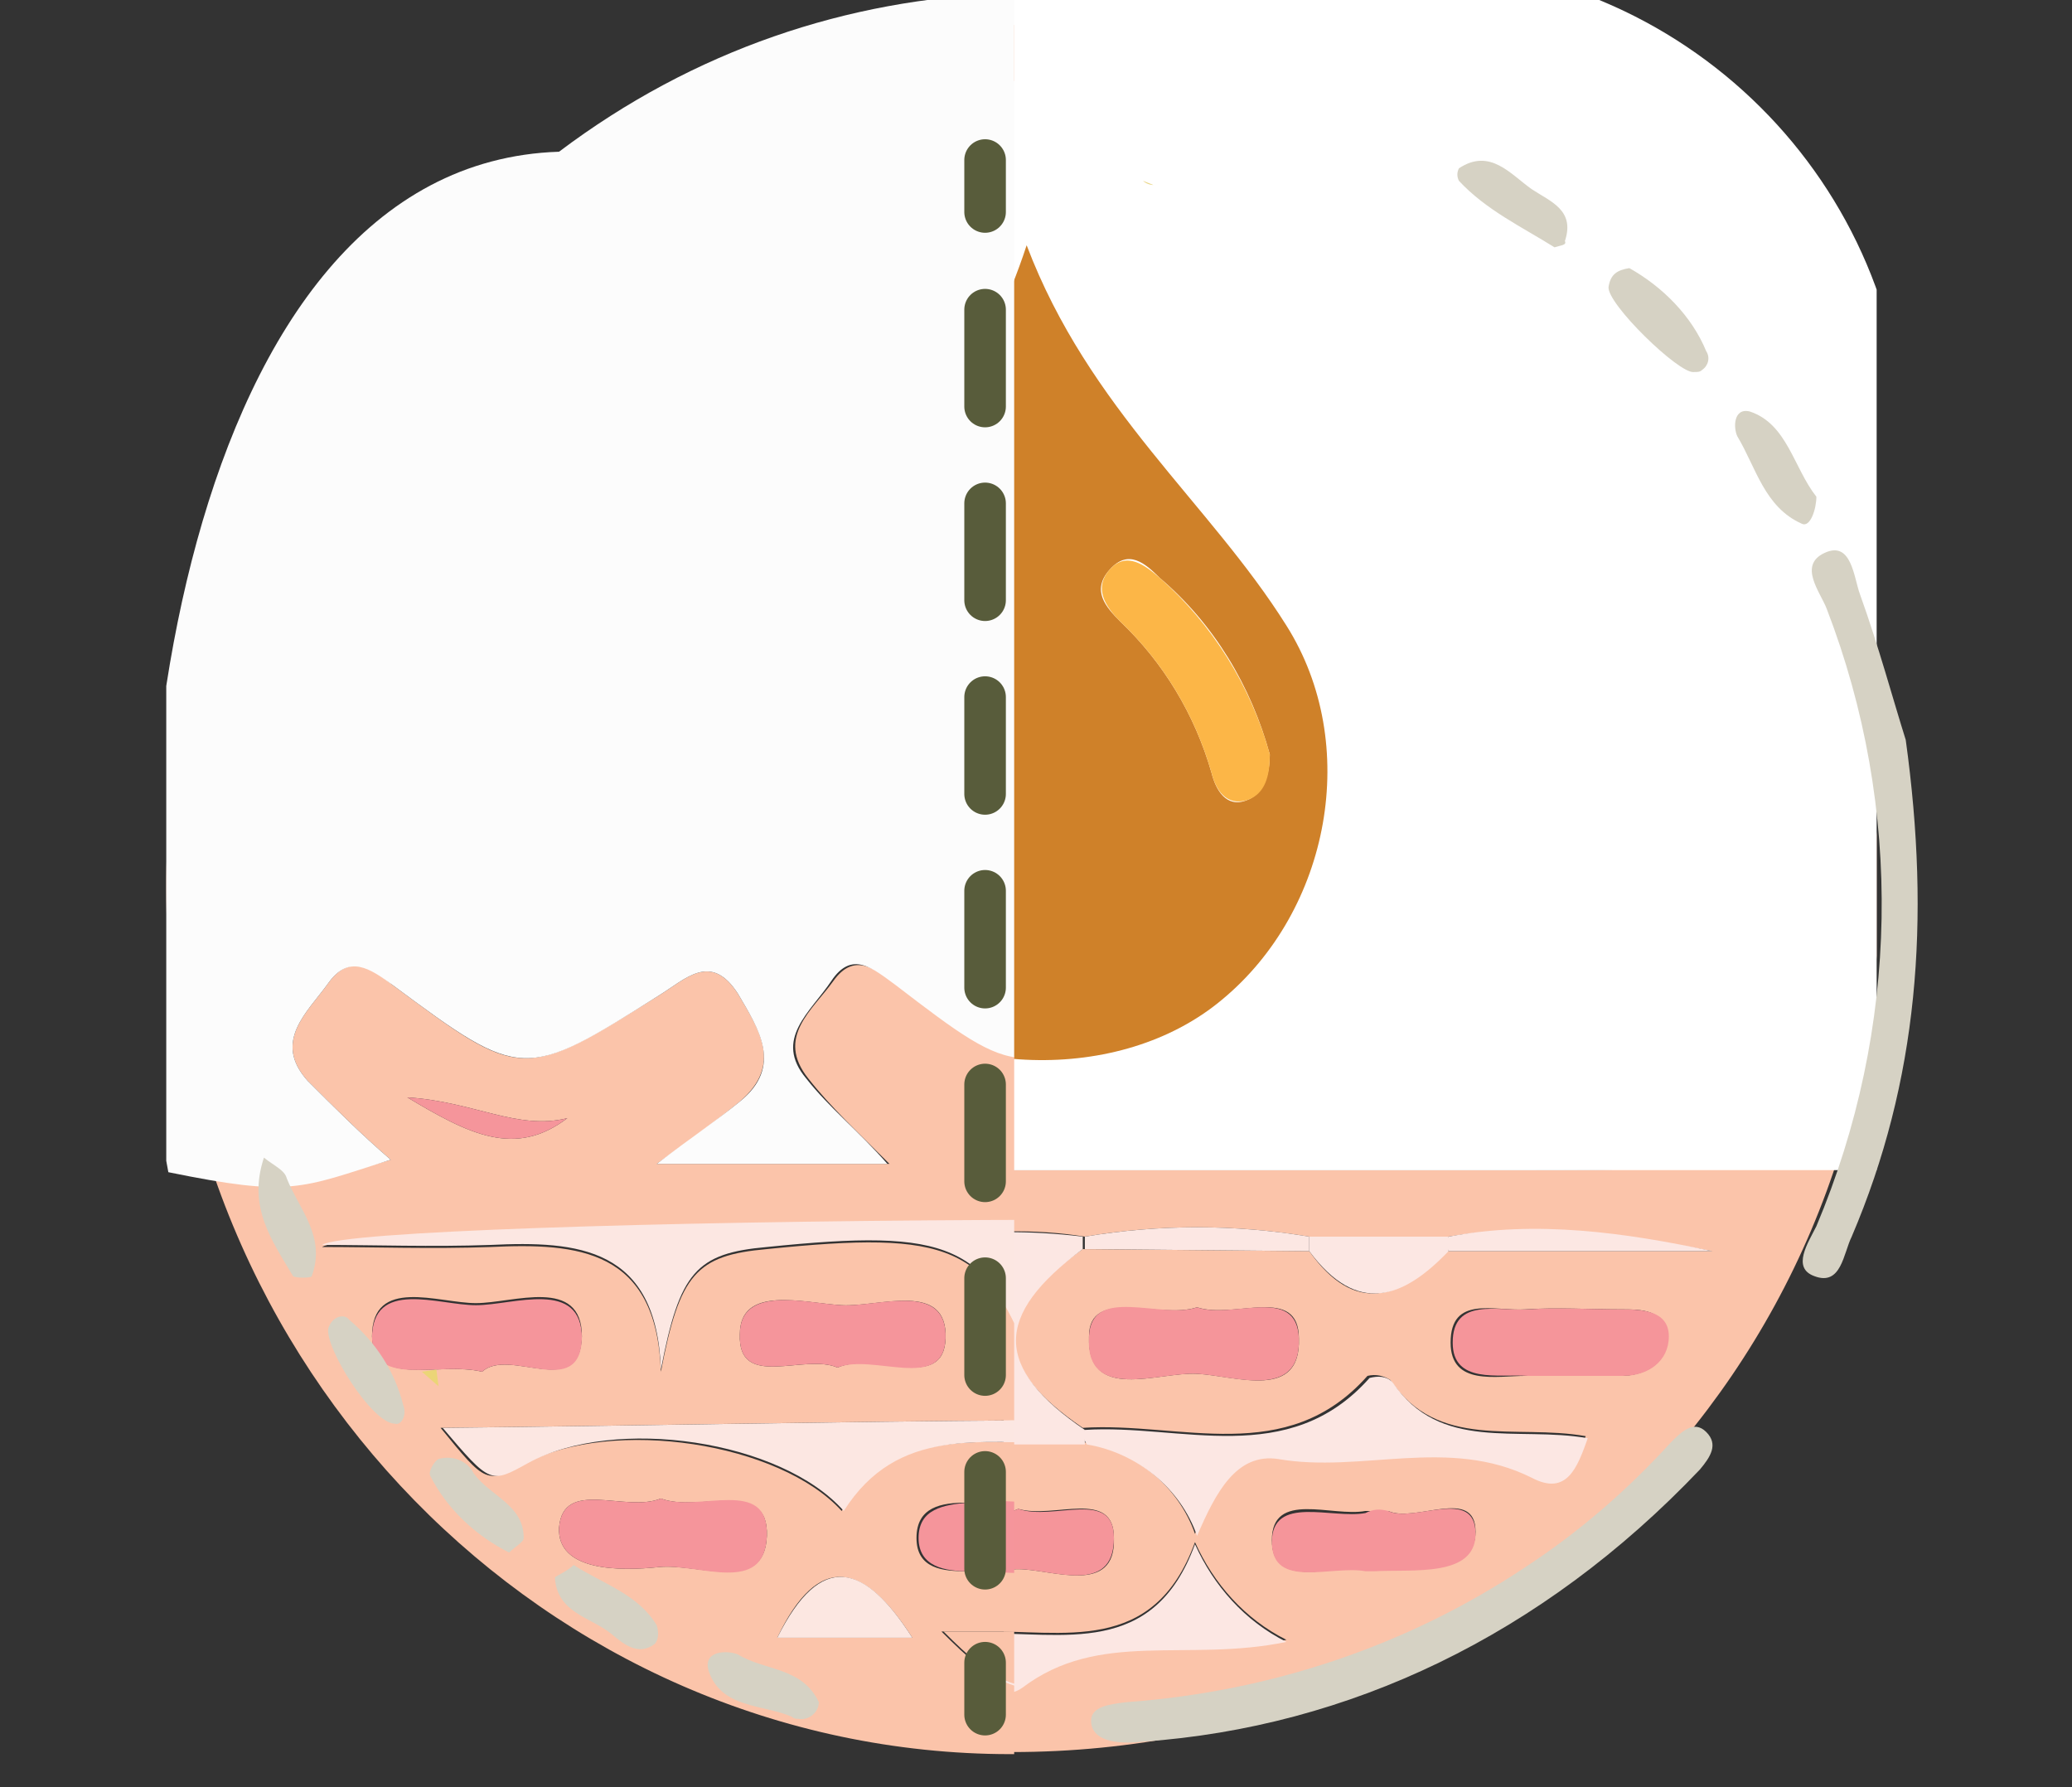 <?xml version="1.0" encoding="utf-8"?>
<!-- Generator: Adobe Illustrator 22.1.0, SVG Export Plug-In . SVG Version: 6.00 Build 0)  -->
<svg version="1.1" id="Layer_1" xmlns="http://www.w3.org/2000/svg" xmlns:xlink="http://www.w3.org/1999/xlink" x="0px" y="0px"
	 viewBox="0 0 99.7 86" style="enable-background:new 0 0 99.7 86;" xml:space="preserve">
<rect x="0" y="0" width="99.7" height="86" fill="#333333" stroke="none"/>
<style type="text/css">
	.st0{clip-path:url(#SVGID_2_);}
	.st1{fill:#FBC4AA;}
	.st2{fill:#FCFCFC;}
	.st3{fill:#FCE7E3;}
	.st4{fill:#F5959A;}
	.st5{fill:#FFFFFF;}
	.st6{fill:#CF8129;}
	.st7{fill:#FCB647;}
	.st8{clip-path:url(#SVGID_4_);}
	.st9{fill:#FCE7E2;}
	.st10{fill:#F5959B;}
	.st11{fill:#FCE7E1;}
	.st12{fill:none;stroke:#585C3B;stroke-width:2;stroke-linecap:round;stroke-miterlimit:10;}
	.st13{fill:none;stroke:#585C3B;stroke-width:2;stroke-linecap:round;stroke-miterlimit:10;stroke-dasharray:4.66,4.66;}
	.st14{fill:#EAD686;}
	.st15{fill:#EBD577;}
	.st16{fill:#D6D2C4;}
</style>
<title>ty1</title>
<g>
	<defs>
		<rect id="SVGID_1_" x="48.3" y="-4.7" width="42" height="96.6"/>
	</defs>
	<clipPath id="SVGID_2_">
		<use xlink:href="#SVGID_1_"  style="overflow:visible;"/>
	</clipPath>
	<g class="st0">
		<path class="st1" d="M90.4,43.1c0,22.9-18.5,41.2-41.7,41.2c-22.9,0-41.7-18.8-41.5-41.5C7.4,19.4,25.9,1.4,49.6,1.4
			C72.1,1.5,90.4,20.2,90.4,43.1z M63,59.5c-3.6-0.6-7.2-0.6-10.8,0c-2.5-0.4-5-0.3-7.5,0.1c-10-0.9-19.9-0.3-29.8,0.2
			c3.5,0.4,7.1,0.5,10.6,0.4c3,0,5,1.3,5.1,4.3c0.1,3-2.1,4.3-4.9,4.4l-4.8,0.2c1.3,1.2,1.9,2.3,3.7,1.5c3.5-1.6,7.4-1,11-0.6
			c3.5,0.4,4.8,4,2.8,6.9c-0.5,0.7-1.8,0.8-1.7,2.4c2.5,0,5.1,0,7.7,0c1.9,0,3.3,3,4.8,1.8c3.7-2.8,7.9-1.2,12.7-2.2
			c-2-1-3.5-2.7-4.4-4.7c-2,5.5-6.4,4.2-10.3,4.3c-3.1,0.1-6-0.1-6.7-3.9s2.3-4.5,5-5.2h6.7c2.4,0.4,4.5,2.1,5.3,4.4
			c0.9-2.1,1.9-4,3.9-3.7c4.1,0.7,8.2-1,12.2,0.9c1.7,0.8,2.2-0.5,2.7-1.9c-3.4-0.6-7.1,0.7-9.4-2.7c-0.3-0.2-0.7-0.3-1.1-0.2
			c-3.9,4.4-9,2.2-13.7,2.5c-4.4-3-4.4-5.5,0-8.6L63,60.2c2.2,3.1,4.4,2.3,6.6,0h12.8c-4.3-0.8-8.5-1.4-12.7-0.7L63,59.5z
			 M48.7,56.3h24.5c14,0,14.4-0.1,14.1-14.3c-0.3-15.7-8-27.3-22.1-33.9c-14.9-6.9-29.4-4.9-41.8,6C11.5,24.5,7.8,37.8,11.6,53.2
			c0.6,2.4,1.8,3.2,4.3,3.2C26.8,56.2,37.7,56.3,48.7,56.3L48.7,56.3z M74.7,66.2c1.1,0,2.2,0,3.3,0s2.3-0.6,2.2-1.9
			C80.1,63,79,63,78,63c-1.5,0-3.1-0.1-4.6,0s-3.6-0.7-3.6,1.6c0,2.1,2.2,1.6,3.6,1.6C73.9,66.2,74.3,66.2,74.7,66.2L74.7,66.2z
			 M57.6,62.9c-1.8,0.6-5.2-1-5.2,1.4c-0.1,3.2,3.3,1.7,5.2,1.8s5,1.3,4.9-1.7C62.5,61.8,59.4,63.5,57.6,62.9z M22.4,66.2h2.1
			c1.2,0,2.8,0.1,2.9-1.5c0.1-2.1-1.7-1.7-3-1.7c-1.5,0-3,0-4.6,0c-1,0-2.5-0.2-2.6,1.3c0,1.5,1.3,1.9,2.6,1.9H22.4z M32.1,75.6
			c1.4-0.4,4,0.8,4.1-1.3c0.1-2.7-2.7-1.2-4.2-1.6c-0.1,0-0.3,0-0.4,0c-1.7,0.5-5-1-4.9,0.9C26.7,76.1,30,75.4,32.1,75.6L32.1,75.6z
			 M49,72.6c-1.7,0.8-5.3-1.4-5.3,1.7c0,2.4,3.4,1.2,5.3,1.2c1.6,0,4.7,1.3,4.6-1.5C53.6,71.6,50.7,73.1,49,72.6L49,72.6z
			 M66.8,72.7c-0.4,0-0.7,0-1.1,0c-1.6,0.3-4.5-1-4.5,1.4s2.9,1.2,4.5,1.4c0.1,0,0.3,0,0.4,0c1.9-0.1,4.9,0.3,4.9-1.8
			C71,71.5,68.1,73.3,66.8,72.7z"/>
		<path class="st2" d="M48.7,56.3c-10.9,0-21.9-0.1-32.8,0.1c-2.5,0-3.7-0.7-4.3-3.2c-3.7-15.4-0.1-28.7,11.8-39.1
			c12.4-10.9,26.9-12.9,41.8-6C79.2,14.7,86.9,26.3,87.3,42c0.3,14.2,0,14.3-14.1,14.3L48.7,56.3z M49.4,11.8
			c-1.8,5.5-4.5,8.8-7.2,12.1c-1.7,2-3.3,4.1-4.8,6.3c-3.8,5.7-2.6,13.3,2.8,17.5c5.2,4.3,13.6,4.5,18.5,0.5
			c5.2-4.3,6.7-12.3,3.1-18C58.2,24.1,52.4,19.7,49.4,11.8L49.4,11.8z"/>
		<path class="st3" d="M45.5,69.5c-2.8,0.7-5.7,1.4-5,5.2s3.6,4,6.7,3.9c3.9-0.1,8.3,1.2,10.3-4.3c0.9,2,2.4,3.7,4.4,4.7
			c-4.8,1-9-0.6-12.7,2.2c-1.5,1.1-2.9-1.8-4.8-1.8c-2.6,0-5.1,0-7.7,0c-0.1-1.7,1.2-1.7,1.7-2.4c2-2.9,0.8-6.5-2.8-6.9
			c-3.7-0.4-7.5-1-11,0.6c-1.8,0.8-2.4-0.3-3.7-1.5l4.8-0.2c2.8-0.2,5-1.3,4.9-4.4c-0.1-3.1-2.1-4.3-5.1-4.3
			c-3.5,0.1-7.1,0-10.6-0.4c9.9-0.5,19.9-1,29.8-0.2c0.1,0.1,0.1,0.3,0.1,0.5c-2.8,0-5.5,0.1-8.3,0.1c-3,0-4.9,1.4-5,4.3
			c-0.1,2.8,1.8,4.2,4.5,4.3c3.2,0.1,6.3,0,9.5-0.1C45.6,68.9,45.6,69.2,45.5,69.5z"/>
		<path class="st3" d="M52.2,68.8c4.6-0.3,9.8,1.9,13.7-2.5c0.4-0.1,0.8-0.1,1.1,0.2c2.3,3.4,6,2.1,9.4,2.7c-0.5,1.4-1,2.8-2.7,1.9
			c-4-2-8.2-0.2-12.2-0.9c-2-0.3-3,1.6-3.9,3.7c-0.8-2.3-2.9-4-5.3-4.4C52.1,69.2,52.1,69,52.2,68.8z"/>
		<path class="st4" d="M74.7,66.2c-0.4,0-0.8,0-1.2,0c-1.4-0.1-3.6,0.4-3.6-1.6c0-2.2,2.2-1.5,3.6-1.6s3,0,4.6,0
			c1,0,2.2,0.1,2.2,1.3s-1,1.9-2.2,1.9S75.8,66.2,74.7,66.2z"/>
		<path class="st4" d="M57.6,62.9c1.7,0.6,4.8-1.1,4.9,1.5c0.1,3-3.1,1.8-4.9,1.7s-5.4,1.4-5.2-1.8C52.5,61.8,55.9,63.5,57.6,62.9z"
			/>
		<path class="st4" d="M22.4,66.2h-2.5c-1.4,0-2.7-0.4-2.6-1.9c0-1.5,1.5-1.3,2.6-1.3c1.5,0,3,0,4.6,0c1.3,0,3.1-0.4,3,1.7
			c-0.1,1.6-1.7,1.5-2.9,1.5L22.4,66.2z"/>
		<path class="st3" d="M52.2,68.8c0,0.2,0,0.4,0,0.7h-6.7c0-0.3,0-0.5,0-0.8c3.9-3.5,3.6-6-0.8-8.6c0-0.2,0-0.3-0.1-0.5
			c2.5-0.4,5-0.4,7.5-0.1c0,0.2,0,0.4,0,0.6C47.8,63.3,47.8,65.8,52.2,68.8z"/>
		<path class="st4" d="M32.1,75.6c-2.1-0.2-5.4,0.5-5.5-2c0-1.9,3.2-0.4,4.9-0.9c0.1,0,0.3,0,0.4,0c1.5,0.4,4.3-1.1,4.2,1.6
			C36.1,76.4,33.5,75.2,32.1,75.6z"/>
		<path class="st4" d="M49,72.6c1.7,0.6,4.6-1,4.6,1.4c0,2.8-3,1.5-4.6,1.5c-1.9,0-5.3,1.2-5.3-1.2C43.8,71.1,47.3,73.4,49,72.6z"/>
		<path class="st4" d="M66.8,72.7c1.2,0.6,4.2-1.2,4.2,1.1c0,2.1-3,1.7-4.9,1.8c-0.1,0-0.3,0-0.4,0c-1.6-0.3-4.5,0.9-4.5-1.4
			s2.9-1.1,4.5-1.4C66.1,72.6,66.4,72.6,66.8,72.7z"/>
		<path class="st3" d="M69.7,59.5c4.2-0.8,8.5-0.2,12.7,0.7H69.7C69.6,59.9,69.6,59.7,69.7,59.5z"/>
		<path class="st3" d="M52.2,60.1c0-0.2,0-0.4,0-0.6c3.6-0.6,7.2-0.6,10.8,0c0,0.2,0,0.5,0,0.7L52.2,60.1z"/>
		<path class="st3" d="M63,60.2c0-0.2,0-0.5,0-0.7h6.7c0,0.2,0,0.4,0,0.7C67.5,62.5,65.3,63.3,63,60.2z"/>
		<path class="st1" d="M44.8,60.1c4.5,2.6,4.7,5.1,0.8,8.6c-3.2,0-6.3,0.2-9.5,0.1c-2.7-0.1-4.6-1.5-4.5-4.3c0.1-3,2-4.3,5-4.3
			C39.2,60.2,42,60.1,44.8,60.1z M39.8,62.7c-1.5,1.1-4.9-1.2-5,1.7s3.2,1.6,5,1.6s5.1,1.2,5.1-1.5C45,61.6,41.6,63.7,39.8,62.7
			L39.8,62.7z"/>
		<path class="st4" d="M39.8,62.7c1.9,0.9,5.2-1.2,5.2,1.9c0,2.7-3.3,1.5-5.1,1.5s-5.1,1.2-5-1.6C34.9,61.6,38.2,63.8,39.8,62.7z"/>
		<path class="st5" d="M32.5-1.8h35.3C81-1.8,91.7,8.8,91.7,22c0,0,0,0,0,0v34.3l0,0H7.1l0,0V23.6C7.1,9.6,18.5-1.8,32.5-1.8z"/>
		<path class="st6" d="M49.4,11.8c3,7.9,8.8,12.4,12.5,18.3c3.6,5.7,2.1,13.7-3.1,18c-4.9,4.1-13.3,3.8-18.5-0.5
			c-5.4-4.2-6.7-11.8-2.8-17.5c1.4-2.2,3-4.3,4.8-6.3C44.9,20.6,47.6,17.3,49.4,11.8z M61.1,36.3c-0.9-3.3-2.7-6.3-5.3-8.5
			c-0.7-0.7-1.5-1.4-2.4-0.4s-0.2,1.8,0.5,2.5c2.1,2,3.6,4.5,4.4,7.3c0.2,0.8,0.7,1.7,1.7,1.3C60.8,38.2,61.1,37.3,61.1,36.3z"/>
		<path class="st7" d="M61.1,36.3c0,1-0.2,1.9-1.1,2.2c-1,0.3-1.5-0.5-1.7-1.3c-0.8-2.8-2.3-5.3-4.4-7.3c-0.7-0.7-1.3-1.6-0.5-2.5
			s1.7-0.2,2.4,0.4C58.3,30,60.2,33,61.1,36.3z"/>
	</g>
</g>
<g>
	<defs>
		<rect id="SVGID_3_" x="8" y="-7.2" width="40.8" height="99.1"/>
	</defs>
	<clipPath id="SVGID_4_">
		<use xlink:href="#SVGID_3_"  style="overflow:visible;"/>
	</clipPath>
	<g class="st8">
		<path class="st1" d="M8,42.8C7.9,20,26.2,1.4,49,1.2c0.2,0,0.4,0,0.6,0C72.9,1.2,91,19.7,91,43.3c0,23.2-18.5,41.1-42.4,41.1
			C26.3,84.4,8,65.7,8,42.8z M52.3,79.5c3.7-0.7,7.4-0.4,11.2-0.8c-2.9-0.4-4.8-2-5-4.5c-0.2-2.1,1.2-4,3.2-4.3
			c3.9-0.5,8.1-1.4,11.7,0.7c2.4,1.5,3,0.2,4.3-1.8c-19-0.9-37.5-0.3-56.5-0.1c2.2,2.7,2.2,2.7,4.1,1.7c4.2-2.2,12.2-1,15.2,2.3
			c2.5-4.1,6.6-3.2,10.5-3.3c3.2-0.1,6.1,0.2,6.5,4.1s-2.5,4.4-5.3,5h-6.9C47.8,81,49.8,82.6,52.3,79.5z M67.3,56.1l-3.8-3.6
			c-2.1-1.9-0.6-3.5,0.6-5c1.5-2,2.5-0.5,3.7,0.4c5,4,6.2,4,11.8,0.4c1.4-0.9,2.8-2.9,4.5-0.3c1.4,2.2,1.6,4.1-0.8,5.7
			c-1,0.7-2.4,0.9-2.6,2.3c4.3,1.4,6.2-0.6,6.7-4.7c0.2-1.9,0.8-3.8,0.8-5.8C88.6,29.4,82.2,16.7,67.9,9s-28.6-6.7-41.6,3.1
			C13.2,22,8.9,35.6,11.9,51.7c0.7,4,2.5,5.5,6.9,4.1c-1.4-1.2-2.7-2.5-4-3.8c-1.7-1.9,0-3.3,1-4.7s2-0.8,3.1,0.1
			c6.2,4.6,6.2,4.6,12.8,0.5c1.3-0.8,2.5-2.1,3.8-0.1c1,1.7,2.2,3.4,0.1,5.2c-1.1,0.9-2.3,1.8-4,3h11.2c-1.5-1.5-2.8-2.7-3.9-4.1
			c-1.6-2,0.2-3.3,1.2-4.7s2-0.6,3.1,0.2c6,4.6,6.1,4.6,12.8,0.4c1.3-0.8,2.6-2,3.8,0c1,1.7,2.2,3.4,0,5.1c-1.2,0.9-2.3,1.8-4,3.1
			L67.3,56.1z M49.7,65.9c0.1-4.8,2.4-6.2,5.8-5.9c4.3,0.4,10-2.3,11.7,6.2c0.2-5.5,3-6.4,6.6-6.2c3.2,0.1,6.4,0,9.6,0
			c-6.9-1.9-66.1-1.3-67.9,0c2.5,0,5.3,0.1,8.1,0c4.2-0.2,8,0.1,8.2,6c0.9-4.7,1.7-5.6,5.1-5.9C45.7,59.2,47.6,59.9,49.7,65.9z
			 M49.4,72.3c-1,0-1.9,0-2.9,0c-1.2,0-2.4,0.2-2.4,1.7s1.3,1.6,2.4,1.6c1.4,0,2.8,0.1,4.1,0s3.9,0.7,3.9-1.6s-2.4-1.6-4-1.7
			C50.2,72.2,49.8,72.3,49.4,72.3L49.4,72.3z M23.2,66c1.3-1.2,4.7,1.4,4.8-1.7c0-2.9-3.3-1.6-5.1-1.6s-5-1.3-5,1.6
			C18,66.8,21.1,65.5,23.2,66z M31.8,72.1c-1.7,0.7-4.7-1-4.9,1.4c-0.1,2.1,2.9,2.1,4.8,1.9s5.1,1.3,5.2-1.5S33.6,72.8,31.8,72.1
			L31.8,72.1z M66.3,75.5c1.1,0.1,2.2,0.1,3.3,0c1.1-0.1,2.5-0.6,2.5-1.8c0-1.5-1.4-1.4-2.5-1.4c-2.1,0-4.2,0-6.3,0.1
			c-0.9,0-1.6,0.7-1.6,1.6c0,0,0,0,0,0c0,1,0.8,1.4,1.7,1.5C64.4,75.5,65.3,75.5,66.3,75.5z M75.9,62.5c-1.8,0.7-5.2-1.1-5.2,1.8
			c0,2.9,3.4,1.4,5.2,1.4c1.7,0,4.8,1.3,4.7-1.5C80.7,61.4,77.6,63.2,75.9,62.5z M40.3,65.8c1.8-0.8,5.1,1.2,5.2-1.4
			c0.1-2.8-3.2-1.5-5-1.6s-4.9-1-4.9,1.4C35.5,66.9,38.7,65.1,40.3,65.8z M58.2,65.9c1.5-1,4.7,1,4.8-1.4c0.1-3.1-3.2-1.6-4.9-1.7
			s-4.9-1.1-4.9,1.4C53.2,67,56.4,65.1,58.2,65.9L58.2,65.9z M43.9,78.8c-2.3-3.6-4.5-4.2-6.5,0H43.9z M19.6,52.8
			c3,1.8,5.2,2.9,7.7,1C24.9,54.4,22.8,53,19.6,52.8z M68.9,53.1c2.1,1.6,4.4,2.5,6.9,0.8C73.5,54.1,71.3,53.2,68.9,53.1L68.9,53.1z
			"/>
		<path class="st2" d="M67.4,56.1H55.7c1.7-1.3,2.8-2.2,4-3.1c2.2-1.7,1-3.5,0-5.1c-1.2-2-2.5-0.9-3.8,0c-6.7,4.1-6.8,4.1-12.8-0.5
			c-1.1-0.8-2.1-1.7-3.1-0.2s-2.8,2.8-1.2,4.7c1.1,1.4,2.5,2.5,3.9,4.1H31.6c1.7-1.3,2.9-2.1,4-3c2.1-1.7,0.9-3.5-0.1-5.2
			c-1.3-2-2.5-0.7-3.8,0.1c-6.5,4.1-6.6,4.1-12.8-0.5c-1.1-0.8-2.1-1.5-3.1-0.1s-2.7,2.8-1,4.7c1.3,1.3,2.6,2.6,4,3.8
			c-4.4,1.4-4.8,1.8-10.7,0.6C5,40.3,8.6,7.9,26.9,7.3c13-9.8,29.6-9.8,43.9-2.1s21.8,24,21.3,40.2c-0.1,1.9,0.9,7.3-0.7,8.4
			C86.7,57,85,57.4,80.6,56c0.2-1.4,1.7-1.7,2.6-2.3c2.4-1.7,2.2-3.5,0.8-5.7c-1.7-2.6-3.1-0.6-4.5,0.3c-5.6,3.6-6.9,3.6-11.8-0.4
			c-1.2-0.9-2.2-2.4-3.7-0.4c-1.2,1.6-2.6,3.1-0.6,5L67.4,56.1z"/>
		<path class="st9" d="M49.7,65.9c-2.1-6.1-4-6.8-12.8-5.9c-3.4,0.3-4.2,1.2-5.1,5.9c-0.2-5.9-4-6.2-8.2-6c-2.8,0.1-5.6,0-8.1,0
			c1.8-1.3,61-1.9,67.9,0c-3.2,0-6.4,0.1-9.6,0c-3.6-0.1-6.4,0.7-6.6,6.2c-1.7-8.4-7.4-5.7-11.7-6.2C52.1,59.7,49.8,61.2,49.7,65.9z
			"/>
		<path class="st9" d="M52.3,78.5c2.8-0.6,5.7-1.2,5.3-5s-3.4-4.1-6.5-4.1c-3.9,0.1-7.9-0.8-10.5,3.3c-3-3.4-11-4.6-15.2-2.3
			c-1.8,1-1.8,1-4.1-1.7c19-0.2,37.5-0.8,56.5,0.1c-1.3,2-1.9,3.2-4.3,1.8c-3.6-2.2-7.8-1.2-11.7-0.7c-2,0.4-3.4,2.3-3.2,4.3
			c0.2,2.6,2.1,4.2,5,4.5c-3.8,0.3-7.6,0.1-11.2,0.8L52.3,78.5z"/>
		<path class="st10" d="M49.4,72.3c0.4,0,0.8,0,1.2,0c1.6,0.1,4-0.5,4,1.7s-2.4,1.4-3.9,1.6s-2.7,0-4.1,0c-1.1,0-2.4-0.2-2.4-1.6
			s1.2-1.6,2.4-1.7C47.5,72.2,48.5,72.2,49.4,72.3z"/>
		<path class="st10" d="M23.2,66c-2.1-0.5-5.2,0.8-5.3-1.6c0-2.9,3.2-1.6,5-1.6s5.1-1.3,5.1,1.6C27.9,67.4,24.5,64.8,23.2,66z"/>
		<path class="st10" d="M31.8,72.1c1.8,0.7,5.2-1.1,5.1,1.8s-3.3,1.3-5.2,1.5s-4.9,0.2-4.8-1.9C27.1,71.1,30.1,72.8,31.8,72.1z"/>
		<path class="st10" d="M66.3,75.5c-1,0-2,0.1-2.9,0s-1.6-0.5-1.7-1.5c0-0.9,0.7-1.6,1.6-1.6c0,0,0,0,0,0c2.1-0.1,4.2-0.1,6.3-0.1
			c1.1,0,2.6-0.1,2.5,1.4c0,1.2-1.4,1.6-2.5,1.8C68.5,75.5,67.4,75.5,66.3,75.5z"/>
		<path class="st10" d="M75.9,62.5c1.6,0.7,4.8-1.1,4.8,1.7c0,2.8-3.1,1.5-4.7,1.5c-1.8,0-5.2,1.3-5.2-1.4
			C70.8,61.6,74.1,63.2,75.9,62.5z"/>
		<path class="st10" d="M40.3,65.8c-1.6-0.7-4.8,1.1-4.7-1.6c0-2.4,3.2-1.5,4.9-1.4s5.1-1.2,5,1.6C45.4,67,42,65.1,40.3,65.8z"/>
		<path class="st10" d="M58.2,65.9c-1.8-0.9-5,1-5-1.7c0-2.5,3.1-1.5,4.9-1.4s5.1-1.4,4.9,1.7C62.9,66.9,59.7,65,58.2,65.9z"/>
		<path class="st11" d="M43.9,78.8h-6.5C39.5,74.6,41.6,75.2,43.9,78.8z"/>
		<path class="st10" d="M19.6,52.8c3.2,0.2,5.3,1.6,7.7,1C24.8,55.7,22.6,54.6,19.6,52.8z"/>
		<path class="st10" d="M68.9,53.1c2.3,0.1,4.6,1,6.9,0.8C73.3,55.6,71.1,54.7,68.9,53.1z"/>
		<path class="st1" d="M52.3,78.5v0.9c-2.5,3.1-4.5,1.5-6.9-0.9H52.3z"/>
	</g>
</g>
<line class="st12" x1="47.4" y1="7.7" x2="47.4" y2="10.2"/>
<line class="st13" x1="47.4" y1="14.9" x2="47.4" y2="77.7"/>
<line class="st12" x1="47.4" y1="80" x2="47.4" y2="82.5"/>
<path class="st14" d="M55.5,8.9c-0.2,0-0.4-0.1-0.5-0.2L55.5,8.9z"/>
<path class="st15" d="M20.3,66l0.7-0.1l0.1,0.8L20.3,66z"/>
<g>
	<path class="st16" d="M91.7,35.6c1.2,8.7,0.6,16.4-2.6,23.9c-0.4,0.8-0.5,2.4-1.8,1.9c-1.1-0.4-0.3-1.6,0.1-2.4
		c4-9.5,4.2-20.1,0.5-29.7c-0.3-0.8-1.4-2.1-0.1-2.7s1.4,1.2,1.7,2C90.4,31.1,91.1,33.7,91.7,35.6z"/>
	<path class="st16" d="M55,83.8c-1.8,0.2-2.5-0.3-2.5-1s0.9-0.8,1.7-0.9c6.9-0.5,13.5-2.7,19.2-6.5c2.6-1.7,4.9-3.7,7-6
		c0.5-0.5,1.1-1.1,1.7-0.5s0.2,1.2-0.3,1.8C74.2,78.7,64.9,83.1,55,83.8z"/>
	<path class="st16" d="M87.4,23.9c0,0.6-0.3,1.5-0.7,1.3c-1.8-0.8-2.2-2.7-3.1-4.2c-0.2-0.4-0.2-1.4,0.6-1.2
		C86,20.4,86.3,22.5,87.4,23.9z"/>
	<path class="st16" d="M78.4,12.9c1.6,0.9,3,2.3,3.7,4c0.2,0.3,0.1,0.7-0.2,0.9c-0.1,0.1-0.2,0.1-0.4,0.1c-0.7,0.1-4.2-3.3-4.1-4.1
		C77.5,13.2,77.8,13,78.4,12.9z"/>
	<path class="st16" d="M24.5,74.7c-1.6-0.8-3-2.1-3.8-3.7c-0.1-0.2,0.2-0.7,0.4-0.8c0.7-0.2,1.4,0.1,1.7,0.7
		c0.8,1.1,2.4,1.5,2.4,3.1C25.2,74.2,24.8,74.4,24.5,74.7z"/>
	<path class="st16" d="M12.7,55.7c0.5,0.4,1,0.6,1.1,1c0.6,1.5,1.9,2.8,1.2,4.7c0,0.1-0.8,0.1-0.9,0C13.1,59.7,11.9,58.1,12.7,55.7z
		"/>
	<path class="st16" d="M19,68.5c-1.1,0-3.4-3.7-3.2-4.6c0.2-0.6,0.8-0.7,1-0.4c1.3,1.1,2.2,2.5,2.6,4.1C19.6,68.1,19.3,68.6,19,68.5
		z"/>
	<path class="st16" d="M74.8,11.9c-1.6-1-3.3-1.8-4.6-3.2c-0.1-0.2-0.1-0.4,0-0.6c1.5-1,2.5,0.3,3.5,1c0.9,0.6,2.1,1,1.6,2.5
		C75.4,11.8,75.1,11.8,74.8,11.9z"/>
	<path class="st16" d="M39.4,81.9c0,0.5-0.5,0.9-1,0.8c-0.1,0-0.2,0-0.3-0.1c-1.4-0.6-3.4-0.4-4-2.2c-0.3-1,0.9-1,1.4-0.8
		C36.8,80.4,38.6,80.2,39.4,81.9z"/>
	<path class="st16" d="M27.6,75.3c1.4,0.9,3.1,1.4,4,2.9c0.1,0.3,0.1,0.7-0.1,0.9c-0.8,0.6-1.5,0-2.1-0.5c-1-0.8-2.6-1-2.7-2.7
		C26.8,75.8,27.3,75.6,27.6,75.3z"/>
</g>
</svg>
